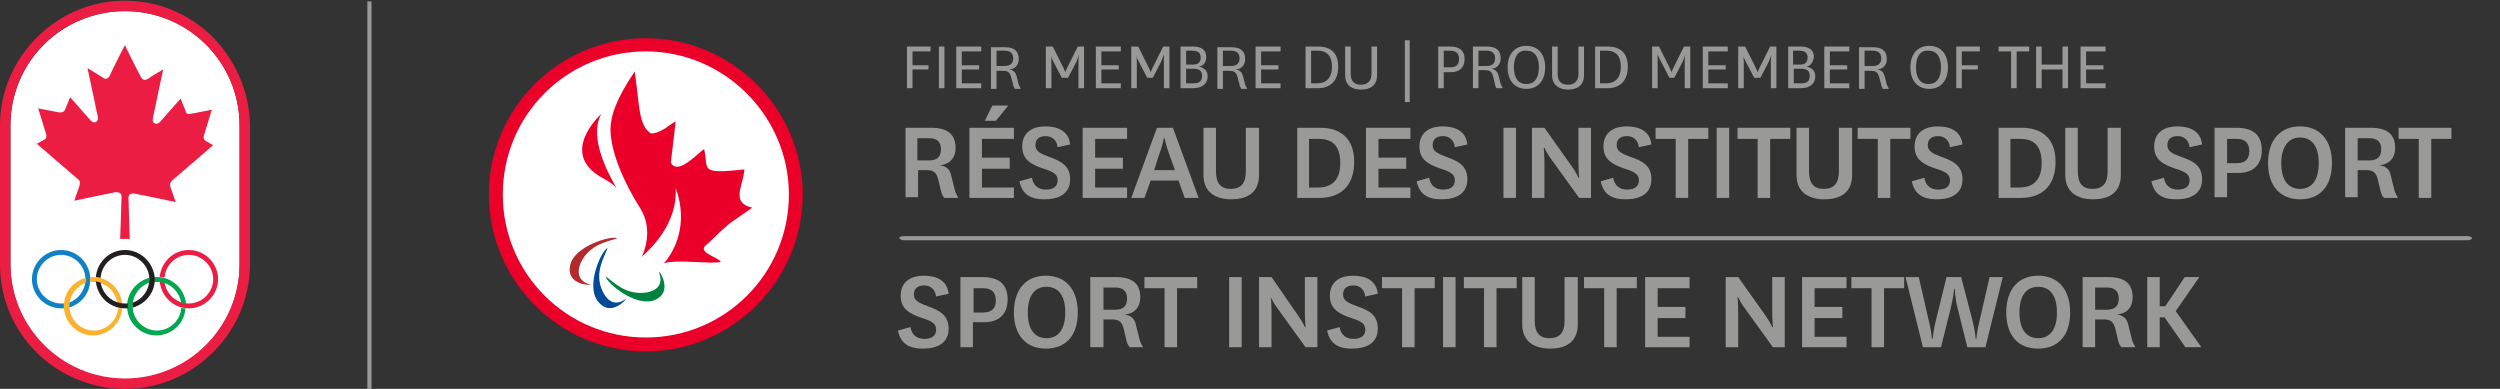 <?xml version="1.0" encoding="UTF-8"?>
<!-- Generator: Adobe Illustrator 22.0.1, SVG Export Plug-In . SVG Version: 6.00 Build 0)  -->
<svg version="1.1" id="Layer_1" xmlns="http://www.w3.org/2000/svg" xmlns:xlink="http://www.w3.org/1999/xlink" x="0px" y="0px" viewBox="0 0 360 56" style="enable-background:new 0 0 360 56;" xml:space="preserve"><rect x="0" y="0" width="360" height="56" fill="#333333" stroke="none"/><link xmlns="" type="text/css" id="dark-mode" rel="stylesheet" href=""/><style xmlns="" type="text/css" id="dark-mode-custom-style"/>
<style type="text/css">
	.st0{fill:#FFFFFF;}
	.st1{fill:#EC1D42;}
	.st2{fill:#1081C4;}
	.st3{fill:#01A64F;}
	.st4{fill:#FCB12F;}
	.st5{fill:#231F20;}
	.st6{fill:#EA0029;}
	.st7{fill:#B2292E;}
	.st8{fill:#004A98;}
	.st9{fill:#00833E;}
	.st10{fill:#999A98;}
</style>
<g>
	<g>
		<g>
			<g>
				<g>
					<g>
						<g>
							<g>
								<path class="st0" d="M18,1.6C8.9,1.6,1.5,8.9,1.5,18.1v20c0,9.1,7.4,16.5,16.5,16.5c9.1,0,16.5-7.4,16.5-16.5v-20          C34.5,8.9,27.1,1.6,18,1.6z"/>
								<path class="st1" d="M30.7,5.4C27.3,2,22.8,0.1,18,0.1C13.2,0.1,8.7,2,5.3,5.4C1.9,8.8,0,13.3,0,18.1v20          c0,4.8,1.9,9.3,5.3,12.7C8.7,54.1,13.2,56,18,56c4.8,0,9.3-1.9,12.7-5.3c3.4-3.4,5.3-7.9,5.3-12.7v-20          C35.9,13.3,34,8.8,30.7,5.4z M34.5,38c0,9.1-7.4,16.5-16.5,16.5C8.9,54.5,1.5,47.1,1.5,38v-20C1.5,8.9,8.9,1.6,18,1.6          c9.1,0,16.5,7.4,16.5,16.5V38z"/>
							</g>
							<g>
								<path class="st1" d="M18.7,34.6c0,0-0.2-5.6-0.2-6.1c0-0.6,0.5-0.7,1-0.6c0.6,0.1,5.8,1.2,5.8,1.2s-0.4-1.1-0.7-2          c-0.3-0.8,0.1-1,0.3-1.2l5.8-5l-0.9-0.5c-0.6-0.3-0.5-0.7-0.4-1l1.1-3.6c0,0-2.5,0.5-3.1,0.6c-0.5,0.1-0.6-0.1-0.7-0.5          l-0.7-1.7l-3,3.4c-0.6,0.5-1.1,0.1-1-0.5c0.1-0.6,1.5-7.1,1.5-7.1s-1.6,0.9-2.1,1.3c-0.5,0.3-0.8,0.3-1.1-0.2          C19.9,10.4,18,6.6,18,6.5c-0.1,0.1-2,3.9-2.2,4.4c-0.3,0.5-0.6,0.6-1.1,0.2c-0.5-0.3-2.1-1.3-2.1-1.3s1.4,6.6,1.5,7.1          c0.1,0.6-0.5,1-1,0.5l-3-3.4l-0.7,1.7c-0.1,0.3-0.3,0.5-0.8,0.5c-0.6-0.1-3.1-0.6-3.1-0.6l1.1,3.6c0.1,0.3,0.2,0.8-0.4,1          l-0.9,0.5l5.8,5c0.2,0.2,0.6,0.3,0.3,1.2c-0.3,0.8-0.7,2-0.7,2s5.2-1.1,5.8-1.2c0.6-0.1,1,0.1,1,0.6c0,0.6-0.2,6.1-0.2,6.1          H18.7z"/>
								<g id="The_Olympic_Rings_1_">
									<path id="Blue_Ring_1_" class="st2" d="M13,40.2c0-2.3-1.9-4.2-4.2-4.2s-4.2,1.9-4.2,4.2c0,2.3,1.9,4.2,4.2,4.2           c0.1,0,0.2,0,0.4,0c0-0.1,0-0.2,0-0.3c0-0.1,0-0.2,0-0.4c-0.1,0-0.2,0-0.4,0c-1.9,0-3.5-1.6-3.5-3.5c0-1.9,1.6-3.5,3.5-3.5           c1.9,0,3.5,1.6,3.5,3.5c0,1.6-1,2.9-2.4,3.4c0,0.2,0,0.3,0,0.5c0,0.1,0,0.1,0,0.2C11.7,43.8,13,42.2,13,40.2z"/>
									<path id="Red_Ring_1_" class="st1" d="M31.4,40.2c0,2.3-1.9,4.2-4.2,4.2c-2.2,0-4-1.7-4.2-3.9c0.3,0,0.5,0.1,0.7,0.2           c0.3,1.7,1.7,3,3.5,3c1.9,0,3.5-1.6,3.5-3.5c0-1.9-1.6-3.5-3.5-3.5c-1.9,0-3.4,1.5-3.5,3.3c-0.2-0.1-0.5-0.1-0.7-0.1           c0.2-2.2,2-3.9,4.2-3.9C29.5,36,31.4,37.9,31.4,40.2z"/>
									<path id="Green_Ring_1_" class="st3" d="M22.6,40.6c1.8,0,3.2,1.3,3.5,3c0.2,0.1,0.5,0.1,0.7,0.2c-0.2-2.2-2-3.9-4.2-3.9           c-0.1,0-0.2,0-0.4,0c0,0.1,0,0.2,0,0.3c0,0.1,0,0.3,0,0.4C22.3,40.6,22.4,40.6,22.6,40.6z M26.1,44.3           c-0.1,1.8-1.6,3.3-3.5,3.3c-1.9,0-3.5-1.6-3.5-3.5c0-1.6,1-2.9,2.4-3.4c0-0.2,0-0.3,0-0.5c0-0.1,0-0.1,0-0.2           c-1.8,0.5-3.2,2.1-3.2,4.1c0,2.3,1.9,4.2,4.2,4.2c2.2,0,4.1-1.7,4.2-3.9C26.5,44.4,26.3,44.4,26.1,44.3z"/>
									<path id="Yellow_Ring_1_" class="st4" d="M13,40.6c0-0.1,0-0.2,0-0.4c0-0.1,0-0.2,0-0.3c0.1,0,0.2,0,0.4,0           c2.2,0,4,1.7,4.2,3.9c-0.3,0-0.5-0.1-0.7-0.2c-0.3-1.7-1.7-3-3.5-3C13.3,40.6,13.1,40.6,13,40.6z M17.6,44.4           c-0.2,2.2-2,3.9-4.2,3.9c-2.3,0-4.2-1.9-4.2-4.2c0-2,1.3-3.6,3.2-4.1c0,0.1,0,0.1,0,0.2c0,0.2,0,0.4,0,0.5           c-1.4,0.5-2.4,1.8-2.4,3.4c0,1.9,1.6,3.5,3.5,3.5c1.9,0,3.4-1.5,3.5-3.3C17.1,44.4,17.4,44.4,17.6,44.4z"/>
									<path id="Black_Ring_1_" class="st5" d="M18,36c-2.2,0-4,1.7-4.2,3.9c0.2,0,0.5,0.1,0.7,0.1c0.1-1.8,1.6-3.3,3.5-3.3           c1.9,0,3.5,1.6,3.5,3.5c0,1.6-1,2.9-2.4,3.4c0,0.2,0,0.3,0,0.5c0,0.1,0,0.1,0,0.2c1.8-0.5,3.2-2.1,3.2-4.1           C22.2,37.9,20.3,36,18,36z M18,43.7c-1.8,0-3.2-1.3-3.5-3c-0.2-0.1-0.5-0.1-0.7-0.2c0.2,2.2,2,3.9,4.2,3.9           c0.1,0,0.2,0,0.4,0c0-0.1,0-0.2,0-0.3c0-0.1,0-0.2,0-0.4C18.2,43.7,18.1,43.7,18,43.7z"/>
								</g>
							</g>
						</g>
					</g>
				</g>
				<g>
					<path class="st0" d="M114.1,28c0,11.7-9.5,21.1-21.1,21.1c-11.7,0-21.1-9.5-21.1-21.1c0-11.7,9.5-21.1,21.1-21.1       C104.6,6.9,114.1,16.4,114.1,28z"/>
					<path class="st6" d="M93,50.6c-12.4,0-22.6-10.1-22.6-22.6C70.4,15.6,80.5,5.5,93,5.5c12.4,0,22.6,10.1,22.6,22.6       C115.5,40.5,105.4,50.6,93,50.6z M93,7.4c-11.4,0-20.6,9.2-20.6,20.6c0,11.4,9.2,20.6,20.6,20.6c11.4,0,20.6-9.2,20.6-20.6       C113.6,16.7,104.3,7.4,93,7.4z"/>
					<path class="st7" d="M85.1,41c-0.2,0.1-3.6,0-3-2.8c0.6-2.8,5.9-4.3,6.8-3.9c-1.3,0.5-4,0.8-5.3,3.6C82.5,40.6,85.1,41,85.1,41       "/>
					<path class="st8" d="M90.2,43c-0.1,0.2-2.3,2.7-4.1,0.4c-1.8-2.3,0.5-7.3,1.4-7.7c-0.5,1.4-2,3.6-0.7,6.3       C88.2,44.8,90.1,43,90.2,43"/>
					<path class="st9" d="M94.9,39.1c0.2,0.1,2,3-0.6,4.1c-2.7,1.1-6.9-2.4-7.1-3.4c1.2,0.8,2.9,2.8,6,2.3       C96.1,41.5,94.8,39.2,94.9,39.1"/>
					<path class="st6" d="M107.2,24.4c-6.7,0.7-5.1,0-5.8-2.9c-0.4,0-3.8,4-4.8,1.9c0.3-2.7,0.4-3.2,0.7-5.9       c-0.9,0.4-1.7,1.4-3.2,1.7c-0.1,0-0.3,0-0.4,0c-1.8-1.2-1.6-4.2-2.3-8.9c-2.8,4.1-3.3,6.4-3.4,7.3c-0.1,0.4-0.8,4.4,4.2,12.4       c2,3.2,0.4,6.6,0.2,7c0.7-0.7,5.2-4.4,4.9-9.9c1.2,3.2,1,6.7-0.8,9.6c-0.6,0.9-0.3,0.5-0.9,1.2c2-0.6,7.2,0.2,8.2-0.2       c-0.6-0.8-3.7-1.4-1.9-2.6c2.6-2.4,0.3-0.4,2.9-2.7c0-0.1,3.6-2.5,3.5-2.5C105.2,29.2,107,26.8,107.2,24.4"/>
					<path class="st6" d="M88.7,27c0.4,0.4-4.4-6.6-2.1-10.6c0,0-6.3,5.6,0.1,9.2C86.7,25.6,88.1,26.3,88.7,27"/>
				</g>
				<rect x="52.9" y="0.2" class="st10" width="0.6" height="55.8"/>
			</g>
		</g>
	</g>
	<g>
		<g>
			<g>
				<g>
					<path class="st10" d="M136,28.5c-0.3-0.3-0.4-0.6-0.5-1l-0.4-1.7c-0.3-1.1-0.8-1.3-1.7-1.3h-1.2v3.9h-1.8V18.4h3.7       c2.3,0,3.5,0.9,3.5,2.9c0,1.6-1,2.4-2.3,2.5v0c0.9,0.1,1.5,0.5,1.7,1.6l0.5,2c0.1,0.4,0.3,0.7,0.5,1.1H136z M132.1,23.1h1.7       c1.1,0,1.7-0.5,1.7-1.6c0-1-0.5-1.6-1.7-1.6h-1.7V23.1z"/>
					<path class="st10" d="M146,28.5h-6.4V18.4h6.4V20h-4.6v2.7h4v1.6h-4v2.7h4.6V28.5z M141.8,17.4l1.1-2.2h2.3l-1.8,2.2H141.8z"/>
					<path class="st10" d="M148.6,25.6c0.2,1.2,1,1.7,2,1.7c1,0,1.7-0.4,1.7-1.3c0-0.8-0.4-1.2-2-1.7c-1.8-0.6-3.1-1.3-3.1-3.2       c0-2.2,1.7-2.9,3.3-2.9c1.9,0,3.4,0.7,3.6,2.6l-1.8,0.4c-0.1-1-0.8-1.6-1.7-1.6c-0.9,0-1.5,0.4-1.5,1.3c0,0.9,0.7,1.2,2,1.7       c1.7,0.6,3,1.3,3,3.2c0,2.1-1.6,2.9-3.7,2.9c-2,0-3.2-0.7-3.6-2.6L148.6,25.6z"/>
					<path class="st10" d="M162.3,28.5h-6.4V18.4h6.4V20h-4.6v2.7h4v1.6h-4v2.7h4.6V28.5z"/>
					<path class="st10" d="M169.7,26h-4l-0.9,2.5h-1.9l3.7-10.1h2.3l3.7,10.1h-2L169.7,26z M166.2,24.5h3l-0.7-1.9       c-0.6-1.6-0.8-2.7-0.8-2.7h-0.1c0,0-0.2,1.1-0.8,2.7L166.2,24.5z"/>
					<path class="st10" d="M181.3,18.4v6.8c0,2.7-1.9,3.5-4,3.5c-2.1,0-4-0.9-4-3.5v-6.8h1.8v6.3c0,1.7,0.7,2.5,2.1,2.5       c1.5,0,2.2-0.8,2.2-2.5v-6.3H181.3z"/>
					<path class="st10" d="M186.8,28.5V18.4h3.3c2.8,0,4.9,1.4,4.9,4.9c0,3.7-2.2,5.2-5,5.2H186.8z M189.8,27c1.9,0,3.2-1,3.2-3.5       c0-2.7-1.3-3.5-3.1-3.5h-1.4v7H189.8z"/>
					<path class="st10" d="M203.1,28.5h-6.4V18.4h6.4V20h-4.6v2.7h4v1.6h-4v2.7h4.6V28.5z"/>
					<path class="st10" d="M205.8,25.6c0.2,1.2,1,1.7,2,1.7c1,0,1.7-0.4,1.7-1.3c0-0.8-0.4-1.2-2-1.7c-1.8-0.6-3.1-1.3-3.1-3.2       c0-2.2,1.7-2.9,3.3-2.9c1.9,0,3.4,0.7,3.6,2.6l-1.8,0.4c-0.1-1-0.8-1.6-1.7-1.6c-0.9,0-1.5,0.4-1.5,1.3c0,0.9,0.7,1.2,2,1.7       c1.7,0.6,3,1.3,3,3.2c0,2.1-1.6,2.9-3.7,2.9c-2,0-3.2-0.7-3.6-2.6L205.8,25.6z"/>
					<path class="st10" d="M218.3,18.4v10.1h-1.8V18.4H218.3z"/>
					<path class="st10" d="M226.3,23.9c0.6,0.8,1,1.7,1,1.7h0.1c0,0-0.1-1-0.1-2.3v-4.9h1.8v10.1h-1.7l-3.9-5.4       c-0.7-0.9-1.1-1.8-1.1-1.8h-0.1c0,0,0.1,1,0.1,2.3v4.9h-1.8V18.4h1.8L226.3,23.9z"/>
					<path class="st10" d="M232.3,25.6c0.2,1.2,1,1.7,2,1.7c1,0,1.7-0.4,1.7-1.3c0-0.8-0.4-1.2-2-1.7c-1.8-0.6-3.1-1.3-3.1-3.2       c0-2.2,1.7-2.9,3.3-2.9c1.9,0,3.4,0.7,3.6,2.6l-1.8,0.4c-0.1-1-0.8-1.6-1.7-1.6c-0.9,0-1.5,0.4-1.5,1.3c0,0.9,0.7,1.2,2,1.7       c1.8,0.6,3,1.3,3,3.2c0,2.1-1.6,2.9-3.7,2.9c-2,0-3.2-0.7-3.6-2.6L232.3,25.6z"/>
					<path class="st10" d="M241.3,28.5V20h-2.9v-1.6h7.6V20h-2.9v8.5H241.3z"/>
					<path class="st10" d="M249,18.4v10.1h-1.8V18.4H249z"/>
					<path class="st10" d="M253.1,28.5V20h-2.9v-1.6h7.6V20h-2.9v8.5H253.1z"/>
					<path class="st10" d="M266.7,18.4v6.8c0,2.7-1.9,3.5-4,3.5c-2.1,0-4-0.9-4-3.5v-6.8h1.8v6.3c0,1.7,0.7,2.5,2.1,2.5       c1.5,0,2.2-0.8,2.2-2.5v-6.3H266.7z"/>
					<path class="st10" d="M270.4,28.5V20h-2.9v-1.6h7.6V20h-2.9v8.5H270.4z"/>
					<path class="st10" d="M277.1,25.6c0.2,1.2,1,1.7,2,1.7c1,0,1.7-0.4,1.7-1.3c0-0.8-0.4-1.2-2-1.7c-1.8-0.6-3.1-1.3-3.1-3.2       c0-2.2,1.7-2.9,3.3-2.9c1.9,0,3.4,0.7,3.6,2.6l-1.8,0.4c-0.1-1-0.8-1.6-1.7-1.6c-0.9,0-1.5,0.4-1.5,1.3c0,0.9,0.7,1.2,2,1.7       c1.7,0.6,3,1.3,3,3.2c0,2.1-1.6,2.9-3.7,2.9c-2,0-3.2-0.7-3.6-2.6L277.1,25.6z"/>
					<path class="st10" d="M287.8,28.5V18.4h3.3c2.8,0,4.9,1.4,4.9,4.9c0,3.7-2.2,5.2-5,5.2H287.8z M290.8,27c1.9,0,3.2-1,3.2-3.5       c0-2.7-1.3-3.5-3.1-3.5h-1.4v7H290.8z"/>
					<path class="st10" d="M305.4,18.4v6.8c0,2.7-1.9,3.5-4,3.5c-2.1,0-4-0.9-4-3.5v-6.8h1.8v6.3c0,1.7,0.7,2.5,2.1,2.5       c1.5,0,2.2-0.8,2.2-2.5v-6.3H305.4z"/>
					<path class="st10" d="M311.6,25.6c0.2,1.2,1,1.7,2,1.7c1,0,1.7-0.4,1.7-1.3c0-0.8-0.4-1.2-2-1.7c-1.8-0.6-3.1-1.3-3.1-3.2       c0-2.2,1.7-2.9,3.3-2.9c1.9,0,3.4,0.7,3.6,2.6l-1.8,0.4c-0.1-1-0.8-1.6-1.7-1.6c-0.9,0-1.5,0.4-1.5,1.3c0,0.9,0.7,1.2,2,1.7       c1.8,0.6,3,1.3,3,3.2c0,2.1-1.6,2.9-3.7,2.9c-2,0-3.2-0.7-3.6-2.6L311.6,25.6z"/>
					<path class="st10" d="M318.9,28.5V18.4h3.2c2.5,0,3.6,1.2,3.6,3.2c0,2.1-1.2,3.3-3.4,3.3h-1.6v3.5H318.9z M320.7,23.5h1.4       c1.3,0,1.8-0.7,1.8-1.7c0-1.2-0.6-1.8-1.8-1.8h-1.4V23.5z"/>
					<path class="st10" d="M326.6,23.5c0-3.4,1.8-5.3,4.6-5.3c2.8,0,4.6,1.9,4.6,5.3c0,3.4-1.8,5.2-4.6,5.2       C328.4,28.7,326.6,26.8,326.6,23.5z M328.5,23.5c0,2.3,0.9,3.7,2.7,3.7c1.8,0,2.7-1.4,2.7-3.7c0-2.3-0.9-3.7-2.7-3.7       C329.5,19.8,328.5,21.2,328.5,23.5z"/>
					<path class="st10" d="M343.3,28.5c-0.3-0.3-0.4-0.6-0.5-1l-0.4-1.7c-0.3-1.1-0.8-1.3-1.7-1.3h-1.2v3.9h-1.8V18.4h3.7       c2.3,0,3.5,0.9,3.5,2.9c0,1.6-1,2.4-2.3,2.5v0c0.9,0.1,1.5,0.5,1.7,1.6l0.5,2c0.1,0.4,0.3,0.7,0.5,1.1H343.3z M339.5,23.1h1.7       c1.1,0,1.7-0.5,1.7-1.6c0-1-0.5-1.6-1.7-1.6h-1.7V23.1z"/>
					<path class="st10" d="M348.3,28.5V20h-2.9v-1.6h7.6V20h-2.9v8.5H348.3z"/>
				</g>
				<g>
					<path class="st10" d="M130.6,12.7v-6h3.4v0.7h-2.6v2h2.3V10h-2.3v2.7H130.6z"/>
					<path class="st10" d="M136,6.7v6h-0.8v-6H136z"/>
					<path class="st10" d="M141.3,12.7h-3.6v-6h3.6v0.7h-2.8v2h2.5V10h-2.5v2h2.8V12.7z"/>
					<path class="st10" d="M146.1,12.7c-0.1-0.2-0.2-0.3-0.2-0.5l-0.3-1.1c-0.2-0.8-0.6-0.9-1.2-0.9h-0.9v2.6h-0.8v-6h2       c1.4,0,2,0.6,2,1.7c0,1-0.7,1.5-1.4,1.5v0c0.6,0.1,0.9,0.3,1.1,1l0.3,1.2c0.1,0.2,0.2,0.4,0.3,0.6H146.1z M143.5,9.5h1.2       c0.8,0,1.2-0.4,1.2-1.1c0-0.7-0.4-1.1-1.2-1.1h-1.2V9.5z"/>
					<path class="st10" d="M152.9,11.2l-1.2-2.3c-0.4-0.7-0.4-1.1-0.4-1.1h0c0,0,0.1,0.4,0.1,1.1v3.8h-0.8v-6h1l1.5,3       c0.2,0.4,0.3,0.7,0.3,0.7h0c0,0,0.1-0.3,0.3-0.7l1.5-3h0.9v6h-0.8V8.9c0-0.7,0.1-1.1,0.1-1.1h0c0,0-0.1,0.4-0.4,1.1l-1.2,2.3       H152.9z"/>
					<path class="st10" d="M161.4,12.7h-3.6v-6h3.6v0.7h-2.8v2h2.5V10h-2.5v2h2.8V12.7z"/>
					<path class="st10" d="M165.2,11.2L164,8.9c-0.4-0.7-0.4-1.1-0.4-1.1h0c0,0,0.1,0.4,0.1,1.1v3.8h-0.8v-6h1l1.5,3       c0.2,0.4,0.3,0.7,0.3,0.7h0c0,0,0.1-0.3,0.3-0.7l1.5-3h0.9v6h-0.8V8.9c0-0.7,0-1.1,0-1.1h0c0,0-0.1,0.4-0.4,1.1l-1.2,2.3H165.2       z"/>
					<path class="st10" d="M172.6,9.6c0.7,0.1,1.3,0.5,1.3,1.4c0,1-0.7,1.7-2.1,1.7H170v-6h1.8c1.2,0,1.9,0.5,1.9,1.5       C173.7,9,173.3,9.5,172.6,9.6L172.6,9.6z M171.8,9.3c0.7,0,1.1-0.3,1.1-1c0-0.7-0.4-1-1.2-1h-0.9v2H171.8z M170.8,12h1.1       c0.8,0,1.2-0.3,1.2-1.1c0-0.6-0.3-1-1.2-1h-1.1V12z"/>
					<path class="st10" d="M178.7,12.7c-0.1-0.2-0.2-0.3-0.2-0.5l-0.3-1.1c-0.2-0.8-0.6-0.9-1.2-0.9h-0.9v2.6h-0.8v-6h2       c1.4,0,2,0.6,2,1.7c0,1-0.7,1.5-1.4,1.5v0c0.6,0.1,0.9,0.3,1.1,1l0.3,1.2c0.1,0.2,0.2,0.4,0.3,0.6H178.7z M176.1,9.5h1.2       c0.8,0,1.2-0.4,1.2-1.1c0-0.7-0.4-1.1-1.2-1.1h-1.2V9.5z"/>
					<path class="st10" d="M184.4,12.7h-3.6v-6h3.6v0.7h-2.8v2h2.5V10h-2.5v2h2.8V12.7z"/>
					<path class="st10" d="M188,12.7v-6h1.8c1.7,0,2.9,0.8,2.9,2.9c0,2.2-1.3,3.1-2.9,3.1H188z M189.7,12c1.2,0,2.1-0.7,2.1-2.4       c0-1.8-1-2.3-2-2.3h-1V12H189.7z"/>
					<path class="st10" d="M198.3,6.7v4.1c0,1.6-1.1,2.1-2.3,2.1s-2.3-0.5-2.3-2.1V6.7h0.8v3.9c0,1.2,0.6,1.6,1.5,1.6       c0.9,0,1.5-0.5,1.5-1.6V6.7H198.3z"/>
					<path class="st10" d="M202.3,14.8V5.8h0.7v8.9H202.3z"/>
					<path class="st10" d="M207.1,12.7v-6h1.7c1.5,0,2.1,0.7,2.1,1.8c0,1.2-0.7,1.9-2,1.9h-1v2.3H207.1z M207.9,9.7h0.9       c1,0,1.3-0.5,1.3-1.2c0-0.8-0.4-1.2-1.3-1.2h-0.9V9.7z"/>
					<path class="st10" d="M215.5,12.7c-0.1-0.2-0.2-0.3-0.2-0.5L215,11c-0.2-0.8-0.6-0.9-1.2-0.9h-0.9v2.6h-0.8v-6h2       c1.4,0,2,0.6,2,1.7c0,1-0.7,1.5-1.4,1.5v0c0.6,0.1,0.9,0.3,1.1,1l0.3,1.2c0.1,0.2,0.2,0.4,0.3,0.6H215.5z M212.9,9.5h1.2       c0.8,0,1.2-0.4,1.2-1.1c0-0.7-0.4-1.1-1.2-1.1h-1.2V9.5z"/>
					<path class="st10" d="M217.1,9.7c0-2,1.1-3.1,2.7-3.1c1.6,0,2.7,1.1,2.7,3.1c0,2-1.1,3.1-2.7,3.1       C218.2,12.8,217.1,11.7,217.1,9.7z M218,9.7c0,1.5,0.6,2.4,1.8,2.4c1.2,0,1.8-0.9,1.8-2.4c0-1.5-0.6-2.4-1.8-2.4       C218.6,7.2,218,8.2,218,9.7z"/>
					<path class="st10" d="M228.1,6.7v4.1c0,1.6-1.1,2.1-2.3,2.1c-1.1,0-2.3-0.5-2.3-2.1V6.7h0.8v3.9c0,1.2,0.6,1.6,1.5,1.6       c0.9,0,1.5-0.5,1.5-1.6V6.7H228.1z"/>
					<path class="st10" d="M229.7,12.7v-6h1.8c1.7,0,2.9,0.8,2.9,2.9c0,2.2-1.3,3.1-2.9,3.1H229.7z M231.3,12c1.2,0,2.1-0.7,2.1-2.4       c0-1.8-1-2.3-2-2.3h-1V12H231.3z"/>
					<path class="st10" d="M240.4,11.2l-1.2-2.3c-0.4-0.7-0.5-1.1-0.5-1.1h0c0,0,0,0.4,0,1.1v3.8h-0.8v-6h1l1.5,3       c0.2,0.4,0.3,0.7,0.3,0.7h0c0,0,0.1-0.3,0.3-0.7l1.5-3h0.9v6h-0.8V8.9c0-0.7,0.1-1.1,0.1-1.1h0c0,0-0.1,0.4-0.4,1.1l-1.2,2.3       H240.4z"/>
					<path class="st10" d="M248.8,12.7h-3.6v-6h3.6v0.7H246v2h2.5V10H246v2h2.8V12.7z"/>
					<path class="st10" d="M252.6,11.2l-1.2-2.3C251,8.2,251,7.8,251,7.8h0c0,0,0.1,0.4,0.1,1.1v3.8h-0.8v-6h1l1.5,3       c0.2,0.4,0.3,0.7,0.3,0.7h0c0,0,0.1-0.3,0.3-0.7l1.5-3h0.9v6h-0.8V8.9c0-0.7,0.1-1.1,0.1-1.1h0c0,0-0.1,0.4-0.4,1.1l-1.2,2.3       H252.6z"/>
					<path class="st10" d="M260.1,9.6c0.7,0.1,1.3,0.5,1.3,1.4c0,1-0.7,1.7-2.1,1.7h-1.8v-6h1.8c1.2,0,1.9,0.5,1.9,1.5       C261.1,9,260.7,9.5,260.1,9.6L260.1,9.6z M259.2,9.3c0.7,0,1.1-0.3,1.1-1c0-0.7-0.4-1-1.2-1h-0.9v2H259.2z M258.3,12h1.1       c0.8,0,1.2-0.3,1.2-1.1c0-0.6-0.3-1-1.2-1h-1.1V12z"/>
					<path class="st10" d="M266.3,12.7h-3.6v-6h3.6v0.7h-2.8v2h2.5V10h-2.5v2h2.8V12.7z"/>
					<path class="st10" d="M271.1,12.7c-0.1-0.2-0.2-0.3-0.2-0.5l-0.3-1.1c-0.2-0.8-0.6-0.9-1.2-0.9h-0.9v2.6h-0.8v-6h2       c1.4,0,2,0.6,2,1.7c0,1-0.7,1.5-1.4,1.5v0c0.6,0.1,0.9,0.3,1.1,1l0.3,1.2c0.1,0.2,0.2,0.4,0.3,0.6H271.1z M268.5,9.5h1.2       c0.8,0,1.2-0.4,1.2-1.1c0-0.7-0.4-1.1-1.2-1.1h-1.2V9.5z"/>
					<path class="st10" d="M275.1,9.7c0-2,1.1-3.1,2.7-3.1s2.7,1.1,2.7,3.1c0,2-1.1,3.1-2.7,3.1S275.1,11.7,275.1,9.7z M275.9,9.7       c0,1.5,0.6,2.4,1.8,2.4c1.2,0,1.8-0.9,1.8-2.4c0-1.5-0.6-2.4-1.8-2.4C276.5,7.2,275.9,8.2,275.9,9.7z"/>
					<path class="st10" d="M281.7,12.7v-6h3.4v0.7h-2.6v2h2.3V10h-2.3v2.7H281.7z"/>
					<path class="st10" d="M289.6,12.7V7.4h-1.8V6.7h4.4v0.7h-1.8v5.3H289.6z"/>
					<path class="st10" d="M293.2,12.7v-6h0.8v2.6h3V6.7h0.8v6H297V10h-3v2.7H293.2z"/>
					<path class="st10" d="M303.2,12.7h-3.6v-6h3.6v0.7h-2.8v2h2.5V10h-2.5v2h2.8V12.7z"/>
				</g>
				<g>
					<path class="st10" d="M131.1,47.1c0.2,1.2,1,1.7,2,1.7c1,0,1.7-0.4,1.7-1.3c0-0.8-0.4-1.2-2-1.7c-1.8-0.6-3.1-1.3-3.1-3.2       c0-2.2,1.7-2.9,3.3-2.9c1.9,0,3.4,0.7,3.6,2.6l-1.8,0.4c-0.1-1-0.8-1.6-1.7-1.6c-0.9,0-1.5,0.4-1.5,1.3c0,0.9,0.7,1.2,2,1.7       c1.7,0.6,3,1.3,3,3.2c0,2.1-1.6,2.9-3.7,2.9c-2,0-3.2-0.7-3.6-2.6L131.1,47.1z"/>
					<path class="st10" d="M138.3,50V39.9h3.2c2.5,0,3.6,1.2,3.6,3.2c0,2.1-1.2,3.3-3.4,3.3h-1.6V50H138.3z M140.2,45h1.4       c1.3,0,1.8-0.7,1.8-1.7c0-1.2-0.6-1.8-1.8-1.8h-1.4V45z"/>
					<path class="st10" d="M146,45c0-3.4,1.8-5.3,4.6-5.3c2.8,0,4.6,1.9,4.6,5.3c0,3.4-1.8,5.2-4.6,5.2C147.8,50.2,146,48.3,146,45z        M148,45c0,2.3,0.9,3.7,2.7,3.7c1.8,0,2.7-1.4,2.7-3.7c0-2.3-0.9-3.7-2.7-3.7C148.9,41.3,148,42.7,148,45z"/>
					<path class="st10" d="M162.7,50c-0.3-0.3-0.4-0.6-0.5-1l-0.4-1.7c-0.3-1.1-0.8-1.3-1.7-1.3h-1.2V50H157V39.9h3.7       c2.3,0,3.5,0.9,3.5,2.9c0,1.6-1,2.4-2.3,2.5v0c0.9,0.1,1.5,0.5,1.7,1.6l0.5,2c0.1,0.4,0.3,0.7,0.5,1.1H162.7z M158.9,44.6h1.7       c1.1,0,1.7-0.5,1.7-1.6c0-1-0.5-1.6-1.7-1.6h-1.7V44.6z"/>
					<path class="st10" d="M167.7,50v-8.5h-2.9v-1.6h7.6v1.6h-2.9V50H167.7z"/>
					<path class="st10" d="M178.8,39.9V50H177V39.9H178.8z"/>
					<path class="st10" d="M186.9,45.4c0.6,0.8,1,1.7,1,1.7h0.1c0,0-0.1-1-0.1-2.3v-4.9h1.8V50H188l-3.9-5.4       c-0.7-0.9-1.1-1.8-1.1-1.8H183c0,0,0.1,1,0.1,2.3V50h-1.8V39.9h1.8L186.9,45.4z"/>
					<path class="st10" d="M192.9,47.1c0.2,1.2,1,1.7,2,1.7c1,0,1.7-0.4,1.7-1.3c0-0.8-0.4-1.2-2-1.7c-1.8-0.6-3.1-1.3-3.1-3.2       c0-2.2,1.7-2.9,3.3-2.9c1.9,0,3.4,0.7,3.6,2.6l-1.8,0.4c-0.1-1-0.8-1.6-1.7-1.6c-0.9,0-1.5,0.4-1.5,1.3c0,0.9,0.7,1.2,2,1.7       c1.8,0.6,3,1.3,3,3.2c0,2.1-1.6,2.9-3.7,2.9c-2,0-3.2-0.7-3.6-2.6L192.9,47.1z"/>
					<path class="st10" d="M201.9,50v-8.5H199v-1.6h7.6v1.6h-2.9V50H201.9z"/>
					<path class="st10" d="M209.6,39.9V50h-1.8V39.9H209.6z"/>
					<path class="st10" d="M213.7,50v-8.5h-2.9v-1.6h7.6v1.6h-2.9V50H213.7z"/>
					<path class="st10" d="M227.2,39.9v6.8c0,2.7-1.9,3.5-4,3.5c-2.1,0-4-0.9-4-3.5v-6.8h1.8v6.3c0,1.7,0.7,2.5,2.1,2.5       c1.5,0,2.2-0.8,2.2-2.5v-6.3H227.2z"/>
					<path class="st10" d="M231,50v-8.5h-2.9v-1.6h7.6v1.6h-2.9V50H231z"/>
					<path class="st10" d="M243.3,50h-6.4V39.9h6.4v1.6h-4.6v2.7h4v1.6h-4v2.7h4.6V50z"/>
					<path class="st10" d="M254.2,45.4c0.6,0.8,1,1.7,1,1.7h0.1c0,0-0.1-1-0.1-2.3v-4.9h1.8V50h-1.7l-3.9-5.4       c-0.7-0.9-1.1-1.8-1.1-1.8h-0.1c0,0,0.1,1,0.1,2.3V50h-1.8V39.9h1.8L254.2,45.4z"/>
					<path class="st10" d="M265.9,50h-6.4V39.9h6.4v1.6h-4.6v2.7h4v1.6h-4v2.7h4.6V50z"/>
					<path class="st10" d="M269.5,50v-8.5h-2.9v-1.6h7.6v1.6h-2.9V50H269.5z"/>
					<path class="st10" d="M284,46c0.4,1.5,0.5,2.8,0.5,2.8h0.1c0,0,0.1-1.3,0.5-2.8l1.4-6.1h1.9L285.9,50h-2.6l-1.4-5.6       c-0.4-1.5-0.4-2.8-0.4-2.8h-0.1c0,0-0.1,1.2-0.5,2.8l-1.4,5.6h-2.6l-2.5-10.1h1.9l1.4,6.1c0.4,1.5,0.5,2.8,0.5,2.8h0.1       c0,0,0.1-1.3,0.5-2.8l1.5-6.1h2.1L284,46z"/>
					<path class="st10" d="M288.9,45c0-3.4,1.8-5.3,4.6-5.3c2.8,0,4.6,1.9,4.6,5.3c0,3.4-1.8,5.2-4.6,5.2       C290.6,50.2,288.9,48.3,288.9,45z M290.8,45c0,2.3,0.9,3.7,2.7,3.7c1.8,0,2.7-1.4,2.7-3.7c0-2.3-0.9-3.7-2.7-3.7       C291.7,41.3,290.8,42.7,290.8,45z"/>
					<path class="st10" d="M305.5,50c-0.3-0.3-0.4-0.6-0.5-1l-0.4-1.7c-0.3-1.1-0.8-1.3-1.7-1.3h-1.2V50h-1.8V39.9h3.7       c2.3,0,3.5,0.9,3.5,2.9c0,1.6-1,2.4-2.3,2.5v0c0.9,0.1,1.5,0.5,1.7,1.6l0.5,2c0.1,0.4,0.3,0.7,0.5,1.1H305.5z M301.7,44.6h1.7       c1.1,0,1.7-0.5,1.7-1.6c0-1-0.5-1.6-1.7-1.6h-1.7V44.6z"/>
					<path class="st10" d="M314.7,50l-3-4.3h-0.7V50h-1.8V39.9h1.8v4.2h0.8l2.8-4.2h2.1l-3.4,4.9l3.7,5.2H314.7z"/>
				</g>
				<g>
					<path class="st10" d="M355.3,34.6H130.2c-0.4,0-0.7-0.2-0.7-0.3c0-0.2,0.3-0.3,0.7-0.3h225.1c0.4,0,0.7,0.2,0.7,0.3       C356,34.4,355.7,34.6,355.3,34.6z"/>
				</g>
			</g>
		</g>
	</g>
</g>
</svg>